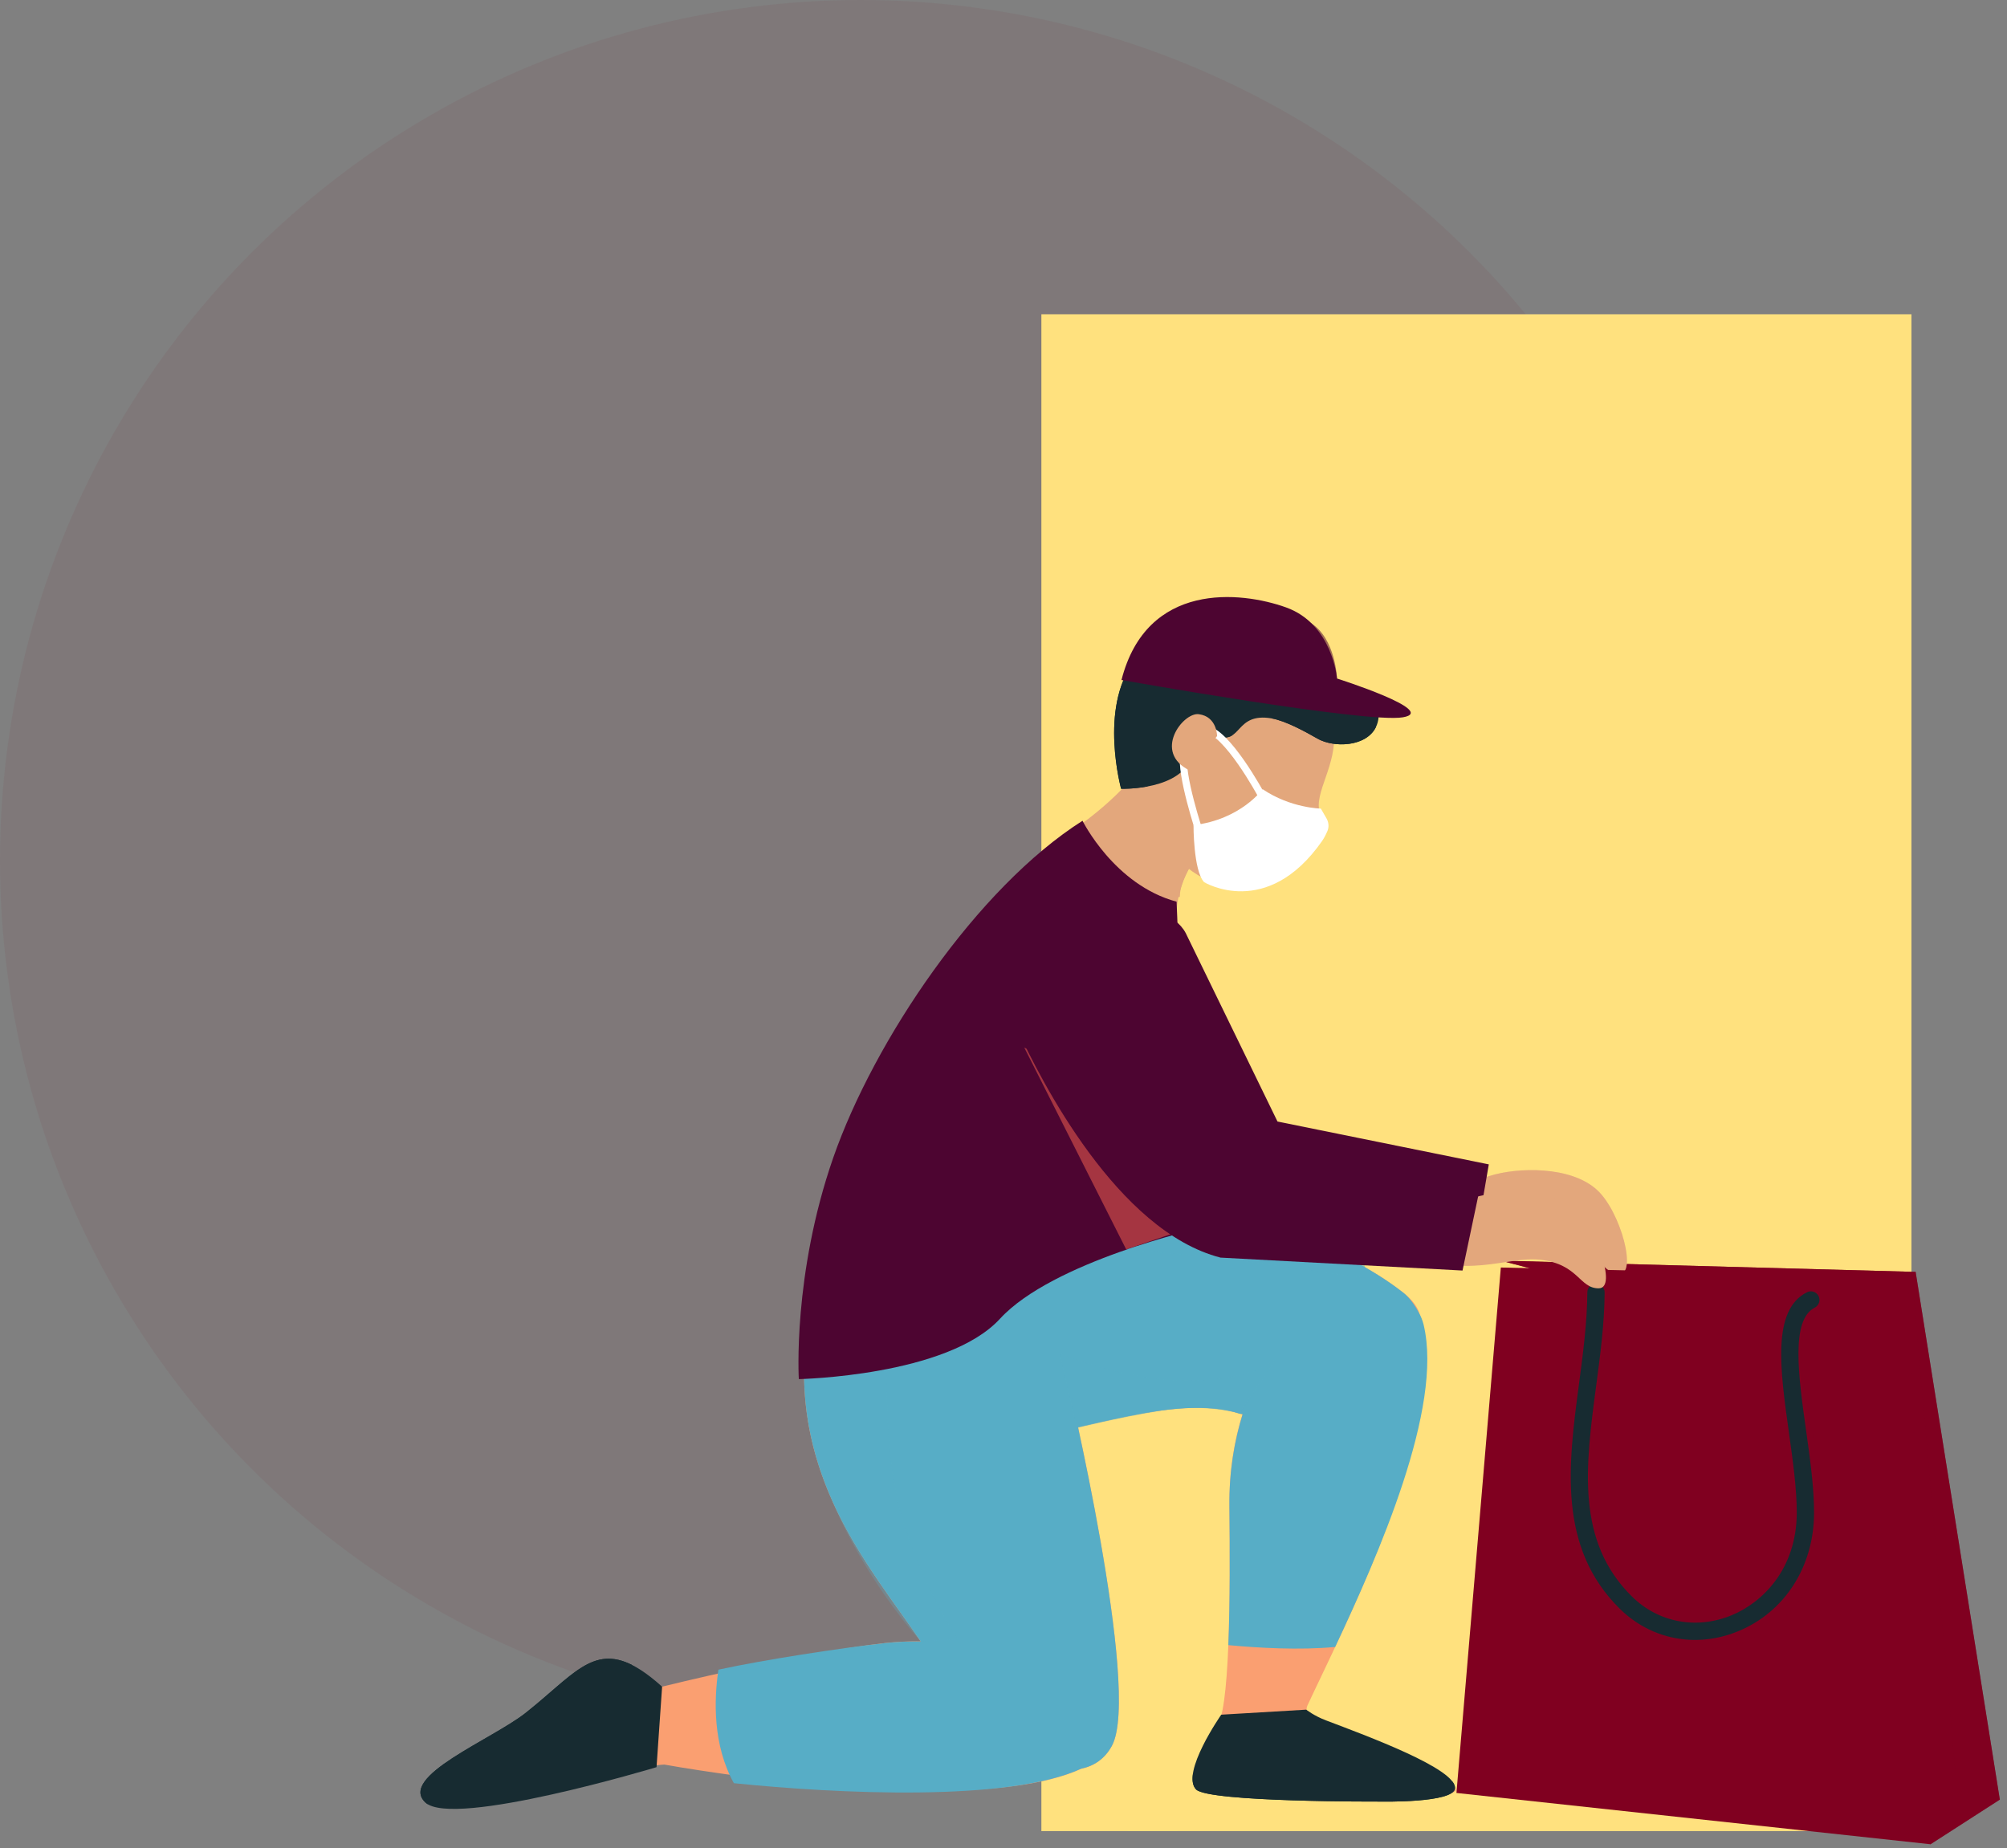 <svg width="253" height="233" viewBox="0 0 253 233" fill="none" xmlns="http://www.w3.org/2000/svg">
<rect x="0" y="0" width="253" height="233" fill="#808080" stroke="none"/>
<circle cx="108.5" cy="108.5" r="108.5" fill="#800020" fill-opacity="0.06"/>
<path d="M240.956 230.832H131.275V39.617H240.956V230.832Z" fill="#FFE17E"/>
<g style="mix-blend-mode:multiply" opacity="0.26">
<path d="M230.035 229.624H142.578V49.587H230.035V229.624Z" fill="#FFE17E"/>
</g>
<g style="mix-blend-mode:multiply">
<path d="M148.433 56.727H230.063V50.479H142.168V230.832H148.433V56.727Z" fill="#FFE17E"/>
</g>
<g style="mix-blend-mode:multiply">
<path d="M216.783 141.611C214.377 141.611 212.421 139.66 212.421 137.261C212.421 134.862 214.377 132.917 216.783 132.917C219.188 132.917 221.138 134.862 221.138 137.261C221.138 139.66 219.188 141.611 216.783 141.611Z" fill="#FFE17E"/>
</g>
<path d="M238.567 167.173L241.481 160.338L189.193 158.917L210.24 164.458L238.567 167.173Z" fill="#800020"/>
<g style="mix-blend-mode:multiply" opacity="0.72">
<path d="M238.567 167.173L241.481 160.338L189.193 158.917L210.24 164.458L238.567 167.173Z" fill="#800020"/>
</g>
<path d="M181.204 149.568C181.204 149.568 184.44 149.303 187.815 148.233C191.19 147.157 197.975 146.927 201.327 150.011C204.31 152.744 206.479 160.816 204.033 160.603C201.592 160.39 201.788 157.341 197.017 156.386C192.806 155.54 187.359 158.209 180.015 153.831C172.682 149.453 181.204 149.568 181.204 149.568Z" fill="#E3A77C"/>
<g style="mix-blend-mode:multiply" opacity="0.3">
<path d="M181.204 149.568C181.204 149.568 184.44 149.303 187.815 148.233C191.19 147.157 197.975 146.927 201.327 150.011C204.31 152.744 206.479 160.816 204.033 160.603C201.592 160.39 201.788 157.341 197.017 156.386C192.806 155.54 187.359 158.209 180.015 153.831C172.682 149.453 181.204 149.568 181.204 149.568Z" fill="#E3A77C"/>
</g>
<path d="M235.85 164.653L240.465 160.954L241.481 160.338L252.096 226.863L243.361 232.49L234.24 225.557L235.85 164.653Z" fill="#800020"/>
<g style="mix-blend-mode:multiply" opacity="0.4">
<path d="M235.85 164.653L240.465 160.954L241.481 160.338L252.096 226.863L243.361 232.49L234.24 225.557L235.85 164.653Z" fill="#800020"/>
</g>
<path d="M243.362 232.49L183.598 226.023L189.194 159.786L240.466 160.954L243.362 232.49Z" fill="#800020"/>
<g style="mix-blend-mode:multiply" opacity="0.39">
<path d="M215.208 207.843C211.89 207.866 208.654 206.669 206.063 204.328C197.842 196.912 198.771 186.406 199.671 176.252C200.011 172.397 200.363 168.416 200.225 164.63C200.202 164.032 200.669 163.525 201.269 163.502C201.28 163.502 201.292 163.502 201.304 163.502C201.892 163.497 202.377 163.957 202.4 164.55C202.55 168.473 202.186 172.524 201.84 176.442C200.946 186.515 200.104 196.026 207.523 202.717C210.99 205.846 215.836 206.537 220.169 204.517C224.04 202.717 228.079 198.298 227.808 191.308C227.692 188.299 227.023 184.697 226.383 181.211C224.917 173.318 223.538 165.856 227.883 163.428C228.402 163.134 229.071 163.324 229.365 163.848C229.66 164.371 229.469 165.033 228.944 165.326C225.962 166.989 227.265 174.019 228.523 180.82C229.181 184.375 229.862 188.057 229.983 191.222C230.248 197.964 226.838 203.81 221.092 206.491C219.177 207.377 217.181 207.826 215.208 207.843Z" fill="#800020"/>
</g>
<g style="mix-blend-mode:multiply">
<path d="M213.194 206.727C209.877 206.606 206.692 205.271 204.206 202.82C196.313 195.053 197.704 184.6 199.042 174.497C199.55 170.66 200.075 166.696 200.098 162.904C200.104 162.306 200.594 161.823 201.194 161.823C201.748 161.851 202.285 162.317 202.279 162.921C202.256 166.845 201.719 170.878 201.2 174.779C199.873 184.801 198.615 194.265 205.735 201.273C209.063 204.552 213.875 205.449 218.294 203.62C222.241 201.986 226.464 197.752 226.498 190.75C226.51 187.741 226.002 184.111 225.512 180.607C224.393 172.65 223.342 165.136 227.785 162.904C228.316 162.634 228.973 162.847 229.244 163.382C229.516 163.917 229.302 164.573 228.766 164.843C225.714 166.379 226.706 173.456 227.669 180.302C228.171 183.886 228.691 187.591 228.679 190.761C228.644 197.504 224.987 203.206 219.131 205.628C217.181 206.433 215.162 206.796 213.194 206.727Z" fill="#172B31"/>
</g>
<g style="mix-blend-mode:multiply" opacity="0.12">
<path d="M252.097 226.863L246.685 225.661L241.02 160.62L241.481 160.338L252.097 226.863Z" fill="#800020"/>
</g>
<path d="M151.405 107.149C151.405 107.149 147.228 111.855 148.572 118.011C149.732 123.322 138.153 114.393 138.153 114.393L135.245 104.612C135.245 104.612 140.657 101.172 144.286 96.103C145.988 93.727 151.405 107.149 151.405 107.149Z" fill="#E3A77C"/>
<g style="mix-blend-mode:multiply">
<path d="M145.497 101.097L150.187 109.013C150.187 109.013 148.739 111.28 148.739 112.897C148.739 114.519 145.047 106.045 145.497 101.097Z" fill="#E3A77C"/>
</g>
<path d="M127.549 163.761L134.483 153.302C134.483 153.302 160.284 149.977 176.911 162.967C186.817 170.706 159.961 179.445 156.251 178.202C148.255 175.521 134.131 181.148 130.572 180.699C127.018 180.25 127.549 163.761 127.549 163.761Z" fill="#FA9F71"/>
<path d="M164.172 165.292C164.172 165.292 154.802 173.812 154.975 189.875C155.091 200.761 155.091 216.329 153.233 217.876C150.239 220.373 151.497 224.936 152.668 225.643C155.564 227.387 185.755 227.358 183.412 225.442C180.482 223.037 172.087 219.787 168.222 218.319C166.664 217.727 164.131 216.473 164.829 214.965C168.972 206.013 182.876 179.295 179.068 166.327C176.887 158.906 164.172 165.292 164.172 165.292Z" fill="#FA9F71"/>
<path d="M134.484 173.628C134.484 173.628 143.905 213.159 140.172 220.068C136.439 226.984 124.174 221.311 118.843 211.387C113.506 201.457 100.352 190.111 101.42 170.792C102.487 151.467 128.443 156.432 134.484 173.628Z" fill="#FA9F71"/>
<path d="M131.287 210.322C131.287 210.322 122.576 205.887 111.55 207.129C100.531 208.372 83.465 212.624 83.465 212.624C83.465 212.624 77.777 208.723 74.754 210.501C71.731 212.273 51.994 225.816 54.504 227.122C55.975 227.887 64.496 227.162 70.537 225.033C76.583 222.905 83.742 222.445 83.742 222.445C83.742 222.445 131.818 231.241 140.172 220.068L131.287 210.322Z" fill="#FA9F71"/>
<path d="M168.309 207.618C173.749 196.026 181.97 177.483 179.461 166.995C179.326 166.454 179.122 165.94 178.849 165.453C178.44 164.693 177.753 163.629 176.911 162.967C160.284 149.977 134.483 153.302 134.483 153.302L127.549 163.761C127.549 163.761 127.018 180.25 130.572 180.699C134.131 181.148 148.255 175.521 156.251 178.202C156.362 178.237 156.493 178.263 156.643 178.283C155.628 181.562 154.93 185.417 154.976 189.875C155.034 195.324 155.062 201.94 154.843 207.388C158.57 207.739 163.832 208.044 168.309 207.618Z" fill="#57ADC6"/>
<path d="M134.483 173.628C128.443 156.432 102.487 151.467 101.419 170.792C100.508 187.292 109.969 197.976 116.073 206.928C114.62 206.905 113.114 206.957 111.55 207.129C105.833 207.774 96.308 209.229 90.562 210.483C90.002 214.269 89.835 219.971 92.512 224.792C105.602 226.132 127.174 227.168 136.278 222.968C137.916 222.634 139.289 221.714 140.172 220.068C143.905 213.159 134.483 173.628 134.483 173.628Z" fill="#57ADC6"/>
<path d="M83.465 212.624L82.762 222.772C82.762 222.772 57.123 230.493 53.632 227.231C50.142 223.969 62.044 219.28 66.284 215.915C73.433 210.253 75.66 205.634 83.465 212.624Z" fill="#172B31"/>
<path d="M153.949 216.156L164.663 215.523C164.663 215.523 165.644 216.306 167.155 216.875C172.302 218.832 183.604 222.974 183.413 225.442C183.269 227.312 174.015 227.111 174.015 227.111C174.015 227.111 152.317 227.203 150.77 225.574C148.815 223.509 153.949 216.156 153.949 216.156Z" fill="#172B31"/>
<g style="mix-blend-mode:multiply" opacity="0.27">
<path d="M112.831 158.491C112.831 158.491 109.791 180.21 114.164 192.838C117.199 201.6 120.764 206.64 120.764 206.64L116.074 206.928C116.074 206.928 100.001 189.467 101.42 170.792C102.943 150.759 112.831 158.491 112.831 158.491Z" fill="#57ADC6"/>
</g>
<g style="mix-blend-mode:multiply">
<path d="M68.033 217.14C73.19 213.055 75.937 209.482 79.773 209.943C74.713 207.319 72.163 211.26 66.284 215.915C62.044 219.28 50.142 223.969 53.632 227.231C53.725 227.312 53.832 227.387 53.956 227.456C54.59 224.188 64.219 220.161 68.033 217.14Z" fill="#172B31"/>
</g>
<g style="mix-blend-mode:multiply">
<path d="M174.015 225.776C174.015 225.776 152.316 225.868 150.77 224.24C150.58 224.038 150.47 223.774 150.407 223.48C150.257 224.349 150.326 225.103 150.77 225.574C152.316 227.203 174.015 227.111 174.015 227.111C174.015 227.111 183.269 227.312 183.413 225.442C183.436 225.183 183.315 224.896 183.101 224.596C181.515 225.937 174.015 225.776 174.015 225.776Z" fill="#172B31"/>
</g>
<path d="M129.914 130.588C133.41 137.026 144.349 155.229 157.514 157.68L185.882 157.226L187.676 146.784L161.039 141.381L149.466 117.615C148.041 115.008 144.943 114.79 141.995 114.398C136.877 113.72 129.545 114.692 128.795 125.548C128.673 127.297 129.077 129.046 129.914 130.588Z" fill="#4D0531"/>
<path d="M157.924 81.277C163.82 81.881 167.345 84.493 168.141 91.995C168.62 96.477 165.533 99.935 166.393 102.506C166.958 104.204 167.789 104.198 167.028 104.825C166.001 105.659 164.564 105.331 164.564 105.331C164.564 105.331 160.664 112.615 154.687 111.666C146.102 110.302 141.441 98.042 143.512 89.59C144.574 85.258 146.218 80.086 157.924 81.277Z" fill="#E3A77C"/>
<path d="M166.89 85.828C166.89 85.828 174.124 86.696 173.784 90.413C173.449 94.124 168.395 94.452 166.07 93.106C164.518 92.214 162.026 90.856 160.295 90.562C155.674 89.78 156.563 93.888 153.424 92.789C152.022 92.3 151.33 90.499 150.268 95.09C149.207 99.681 141.326 99.434 141.326 99.434C141.326 99.434 138.545 89.32 142.884 83.509C147.228 77.692 166.89 85.828 166.89 85.828Z" fill="#172B31"/>
<g style="mix-blend-mode:multiply">
<path d="M154.272 92.962C154.722 92.991 155.074 92.87 155.38 92.668C154.93 92.49 154.561 92.444 154.272 92.962Z" fill="#172B31"/>
<path d="M169.064 91.638C167.403 90.965 164.749 89.97 162.995 89.918C161.697 89.884 160.883 90.16 160.295 90.563C162.026 90.856 164.518 92.214 166.07 93.106C168.112 94.291 172.249 94.181 173.461 91.627C171.984 92.133 170.247 92.116 169.064 91.638Z" fill="#172B31"/>
<path d="M144.77 85.339C146.246 82.652 150.787 82.059 155.535 82.261C150.36 81.122 144.925 80.771 142.883 83.509C138.539 89.32 141.325 99.434 141.325 99.434C141.325 99.434 142.86 99.48 144.66 99.141C143.65 95.93 142.306 89.826 144.77 85.339Z" fill="#172B31"/>
</g>
<path d="M159.165 99.486C159.165 99.486 156.419 103.323 150.453 104.019C150.453 104.019 150.424 109.732 151.786 111.205C151.786 111.205 159.696 116.009 166.671 106.004C166.825 105.778 166.963 105.54 167.086 105.291L167.288 104.865C167.548 104.336 167.525 103.709 167.23 103.191L166.503 101.931C166.503 101.931 162.707 101.885 159.165 99.486Z" fill="white"/>
<path d="M159.667 101.321L158.98 100.188C158.98 100.188 154.601 92.053 151.907 91.915C150.713 91.857 149.57 93.324 149.23 95.113C148.763 97.581 151.226 104.963 151.226 104.963" stroke="white" stroke-width="0.9" stroke-miterlimit="10"/>
<path d="M153.424 92.789C153.424 92.789 153.436 90.333 151.116 90.033C149.12 89.769 145.26 94.837 149.98 97.133" fill="#E3A77C"/>
<path d="M141.372 85.724C141.372 85.724 172.267 91.213 176.853 90.424C181.44 89.636 168.54 85.534 168.54 85.534C168.54 85.534 167.997 78.682 162.118 76.571C156.401 74.522 144.557 73.274 141.372 85.724Z" fill="#4D0531"/>
<g style="mix-blend-mode:multiply" opacity="0.53">
<path d="M154.785 85.862C154.785 85.862 164.789 89.032 168.539 85.534C168.539 85.534 168.378 80.5 165.245 78.538C165.245 78.538 168.926 86.927 154.785 85.862Z" fill="#4D0531"/>
</g>
<path d="M148.318 113.668C148.318 113.668 148.855 125.468 148.855 134.811C148.855 144.154 151.208 154.844 151.208 154.844C151.208 154.844 132.695 159.015 126.049 166.253C119.397 173.484 100.698 173.853 100.698 173.853C100.698 173.853 99.896 160.729 105.031 145.961C110.171 131.192 123.164 111.907 136.462 103.467C136.462 103.467 140.46 111.556 148.318 113.668Z" fill="#4D0531"/>
<g style="mix-blend-mode:multiply" opacity="0.59">
<path d="M160.803 171.384L156.251 178.202C156.251 178.202 152.086 176.873 146.368 177.822C140.645 178.772 135.747 180.02 135.747 180.02L133.566 170.567C133.566 170.567 147.459 176.815 158.761 172.61" fill="#57ADC6"/>
</g>
<g style="mix-blend-mode:multiply" opacity="0.51">
<path d="M134.005 134.581L129.118 132.055L141.966 157.502L149.386 154.97L134.005 134.581Z" fill="#F96451"/>
</g>
<path d="M177.828 153.377C177.828 153.377 181.025 152.836 184.296 151.478C187.561 150.115 194.306 149.303 197.911 152.088C201.119 154.556 203.975 162.409 201.523 162.409C199.071 162.409 199.002 159.354 194.167 158.808C189.898 158.33 184.705 161.454 177.009 157.72C169.324 153.992 177.828 153.377 177.828 153.377Z" fill="#E3A77C"/>
<g style="mix-blend-mode:multiply" opacity="0.59">
<path d="M170.645 155.758L172.11 159.803L174.701 161.483L153.856 158.537L141.966 157.502L151.208 154.844L170.645 155.758Z" fill="#57ADC6"/>
</g>
<path d="M128.177 129.621C131.223 136.284 140.887 155.195 153.856 158.537L184.364 160.166L186.539 149.844L158.489 142.515L148.572 118.011C147.331 115.319 144.256 114.887 141.343 114.301C136.277 113.271 128.898 113.742 127.404 124.518C127.162 126.256 127.445 128.028 128.177 129.621Z" fill="#4D0531"/>
</svg>
